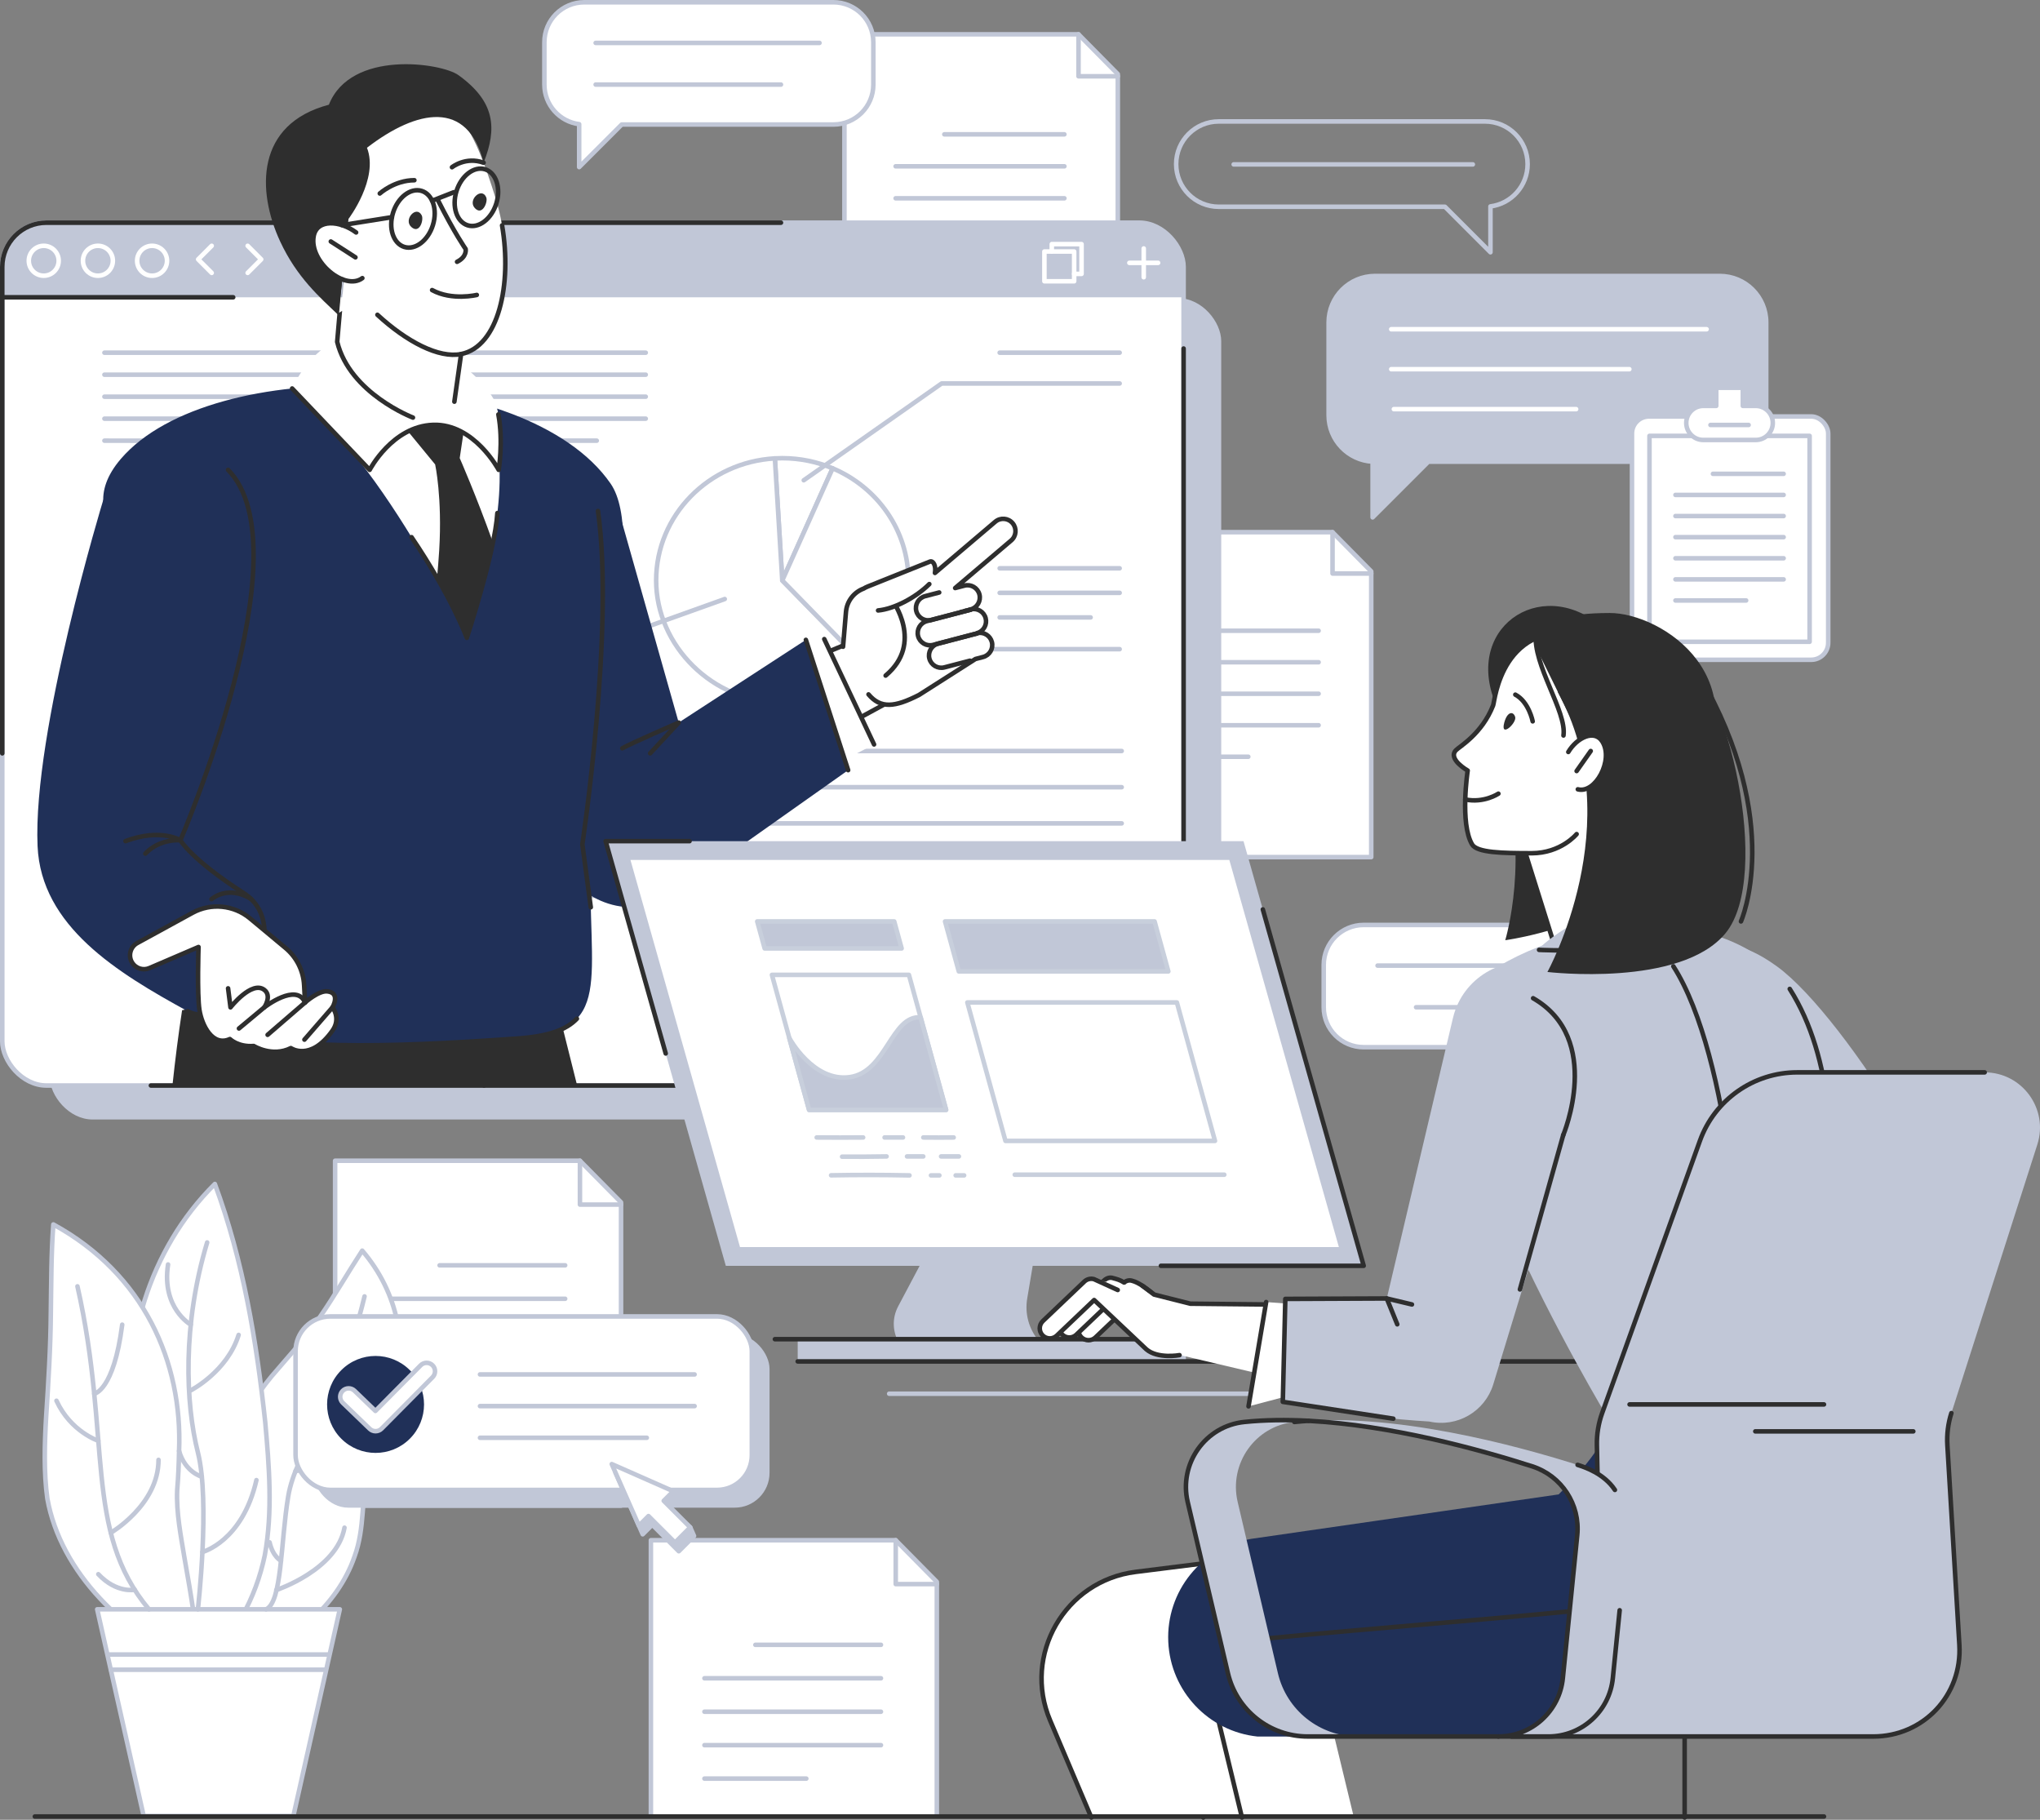 <?xml version="1.0" encoding="UTF-8"?><svg id="Layer_2" xmlns="http://www.w3.org/2000/svg" viewBox="0 0 4489.77 4004.4"><rect x="0" y="0" width="4489.77" height="4004.4" fill="#808080" stroke="none"/><defs><style>.cls-1,.cls-2,.cls-3,.cls-4{fill:#fff;}.cls-5,.cls-6,.cls-7,.cls-8,.cls-9,.cls-10,.cls-11,.cls-2,.cls-3,.cls-4{stroke-linecap:round;stroke-linejoin:round;stroke-width:10px;}.cls-5,.cls-7,.cls-10,.cls-11,.cls-12{fill:none;}.cls-5,.cls-4{stroke:#2e2e2e;}.cls-6{fill:#e7eeff;}.cls-6,.cls-8,.cls-10,.cls-3{stroke:#c8cfdc;}.cls-7{stroke:#fff;}.cls-8,.cls-13,.cls-9{fill:#c1c7d7;}.cls-9,.cls-11,.cls-2{stroke:#c1c7d7;}.cls-14{fill:#203058;}.cls-15{fill:#2e2e2e;}</style></defs><g id="Layer_1-2"><g><path class="cls-2" d="m3001.22,2035.33h548.25c48.53,0,87.87,39.34,87.87,87.87v93.24c0,44.69-33.37,81.56-76.55,87.12v94.46l-93.71-93.71h-465.86c-48.53,0-87.87-39.34-87.87-87.87v-93.24c0-48.53,39.34-87.87,87.87-87.87Z"/><line class="cls-2" x1="3524.5" y1="2124.78" x2="3031.85" y2="2124.78"/><line class="cls-2" x1="3524.5" y1="2216.43" x2="3116.63" y2="2216.43"/></g><g><polygon class="cls-2" points="2460.14 801.23 1858.47 801.23 1858.47 75.5 2373.68 75.5 2460.14 163.06 2460.14 801.23"/><polyline class="cls-11" points="2373.68 75.5 2373.68 167.84 2460.14 167.84"/><line class="cls-11" x1="2078.33" y1="295.6" x2="2342.59" y2="295.6"/><line class="cls-11" x1="1971.15" y1="365.96" x2="2342.59" y2="365.96"/><line class="cls-11" x1="1971.15" y1="436.33" x2="2342.59" y2="436.33"/><line class="cls-11" x1="1971.15" y1="506.69" x2="2342.59" y2="506.69"/><line class="cls-11" x1="1971.15" y1="577.05" x2="2185.51" y2="577.05"/></g><g><polygon class="cls-2" points="1366.82 3313.15 737.55 3313.15 737.55 2554.15 1276.39 2554.15 1366.82 2645.72 1366.82 3313.15"/><polyline class="cls-11" points="1276.39 2554.15 1276.39 2650.72 1366.82 2650.72"/><line class="cls-11" x1="967.49" y1="2784.34" x2="1243.87" y2="2784.34"/><line class="cls-11" x1="855.4" y1="2857.93" x2="1243.87" y2="2857.93"/><line class="cls-11" x1="855.4" y1="2931.52" x2="1243.87" y2="2931.52"/><line class="cls-11" x1="855.4" y1="3005.11" x2="1243.87" y2="3005.11"/><line class="cls-11" x1="855.4" y1="3078.7" x2="1079.58" y2="3078.7"/></g><g><polygon class="cls-2" points="3017.91 1886.05 2425.15 1886.05 2425.15 1171.08 2932.73 1171.08 3017.91 1257.34 3017.91 1886.05"/><polyline class="cls-11" points="2932.73 1171.08 2932.73 1262.05 3017.91 1262.05"/><line class="cls-11" x1="2641.75" y1="1387.92" x2="2902.1" y2="1387.92"/><line class="cls-11" x1="2536.16" y1="1457.24" x2="2902.1" y2="1457.24"/><line class="cls-11" x1="2536.16" y1="1526.56" x2="2902.1" y2="1526.56"/><line class="cls-11" x1="2536.16" y1="1595.88" x2="2902.1" y2="1595.88"/><line class="cls-11" x1="2536.16" y1="1665.2" x2="2747.34" y2="1665.2"/></g><g><path class="cls-2" d="m1432.55,3994.53v-605.29h538.84l90.43,91.57v513.72"/><polyline class="cls-11" points="1971.39 3389.23 1971.39 3485.81 2061.81 3485.81"/><line class="cls-11" x1="1662.49" y1="3619.43" x2="1938.87" y2="3619.43"/><line class="cls-11" x1="1550.39" y1="3693.02" x2="1938.87" y2="3693.02"/><line class="cls-11" x1="1550.39" y1="3766.6" x2="1938.87" y2="3766.6"/><line class="cls-11" x1="1550.39" y1="3840.19" x2="1938.87" y2="3840.19"/><line class="cls-11" x1="1550.39" y1="3913.78" x2="1774.58" y2="3913.78"/></g><g><path class="cls-2" d="m809.23,3231.28c-14.12,63.47-5.71,130.86-29.03,194.02-37.06,107.64-139.24,193.15-257.48,236.11,2.96-80.58,17.94-162.65,12.82-242.99-3.34-34.89-13.52-64.34-19.36-99.74-12.71-72.82-1.95-154.78,34.41-221.97,14.24-25.78,28.55-45.39,46.7-67.62,37.05-43.85,76.19-85.06,107.64-132.32,32.64-47.25,60.99-96.8,92.26-144.78,78.62,91.49,103.84,213.56,67.56,323.42-15.31,52.52-47.33,102.34-55.54,155.86Z"/><path class="cls-2" d="m583.74,3129.5c8.64,97.17,16.75,195.87-.97,292.95-19.58,93.92-66.89,182.96-144.71,250.97-23.54-78.99-46.91-158.89-73.5-237.49-35.15-93.98-65.7-182.91-75.23-285.16-19.87-191.93,36.27-399.17,183.52-545.46,62.6,168.74,91.72,346.67,110.9,524.2Z"/><path class="cls-2" d="m394.12,3192.79c-.6,28.76-1.67,57.54-4.16,86.21-2.22,49.47,8.06,100.24,16.24,150.29,14.19,79.77,27.65,159.5,33.19,239.54-166.38-70.64-306.01-208.9-335.14-371.04-8.13-58.24-6.09-121.52-2.75-178.95,5.03-78.1,9.83-153.4,10.37-231.08,1.06-64.46.66-129.05,5.53-193.39,198.79,108.67,284.75,302.74,276.72,498.42Z"/><polygon class="cls-2" points="316.2 3996.21 645.61 3996.21 747.89 3541.26 213.92 3541.26 316.2 3996.21"/><path class="cls-11" d="m170.45,2830.55c75.57,334.44,12.59,537.92,157.43,710.71"/><path class="cls-11" d="m268.98,2914.87c-18.76,146.39-61.57,151.96-61.57,151.96"/><path class="cls-11" d="m124.28,3082.29c31.49,68.39,92.12,88.12,92.12,88.12"/><path class="cls-11" d="m348.87,3212.38c0,99.26-105.06,160.48-105.06,160.48"/><path class="cls-11" d="m216.39,3463.96c40.12,42.62,79.95,34.24,79.95,34.24"/><path class="cls-11" d="m455.92,2733.97c-54.58,180.89-47.66,354.69-20.37,462.17,27.29,107.49,0,345.11,0,345.11"/><path class="cls-11" d="m369.86,2782.44c-14.69,96.4,49.98,132.43,49.98,132.43"/><path class="cls-11" d="m525.19,2937.43c-25.19,80.91-105.35,122.04-105.35,122.04"/><path class="cls-11" d="m394.12,3192.79c13.53,47.32,50.06,56.64,50.06,56.64"/><path class="cls-11" d="m564.37,3256.9c-30.78,135.22-118.88,158.28-118.88,158.28"/><path class="cls-11" d="m802.29,2852.71c-60.9,251.47-151.16,338.62-167.95,439.91s-13.62,233.23-48.79,248.64"/><path class="cls-11" d="m696.06,2954.42c-23.93,76.43,28.64,126.01,28.64,126.01"/><path class="cls-11" d="m829.56,3059.47c-56.67,166.33-179.08,177.47-179.08,177.47"/><path class="cls-11" d="m593.32,3393.91c7.44,32.19,25.18,40.56,25.18,40.56"/><path class="cls-11" d="m758.19,3361.64c-16.79,93.08-150.17,137.23-150.17,137.23"/><line class="cls-11" x1="238.19" y1="3640.72" x2="723.67" y2="3640.72"/><line class="cls-11" x1="243.81" y1="3674.22" x2="715.66" y2="3674.22"/></g><g><rect class="cls-13" x="109.24" y="656.14" width="2578.52" height="1807.31" rx="94.56" ry="94.56"/><rect class="cls-2" x="5" y="490.02" width="2599.95" height="1898.64" rx="97.32" ry="97.32"/><path class="cls-13" d="m5,654.18v-66.84c0-53.75,43.57-97.32,97.32-97.32h2405.31c53.75,0,97.32,43.57,97.32,97.32v66.84H5Z"/><g><circle class="cls-7" cx="96.27" cy="573.79" r="32.91"/><circle class="cls-7" cx="215.49" cy="573.79" r="32.91"/><circle class="cls-7" cx="334.71" cy="573.79" r="32.91"/><polyline class="cls-7" points="465.94 600.52 436.12 570.7 465.94 540.88"/><polyline class="cls-7" points="545.05 540.88 574.87 570.7 545.05 600.52"/><g><rect class="cls-7" x="2298.59" y="553.45" width="65.49" height="65.49"/><polyline class="cls-7" points="2314.85 553.45 2314.85 537.19 2380.34 537.19 2380.34 602.68 2364.08 602.68"/></g><line class="cls-7" x1="2485.54" y1="578.4" x2="2548.87" y2="578.4"/><line class="cls-7" x1="2517.2" y1="546.73" x2="2517.2" y2="610.07"/></g><g><g><path class="cls-2" d="m1832.52,1030.55c-33.95-14.35-71.43-22.33-110.84-22.33-5.47,0-10.89.17-16.28.47l16.28,268.62,110.84-246.76Z"/><path class="cls-2" d="m1705.41,1008.69c-145.73,8.17-261.31,125.31-261.31,268.62s124.28,269.09,277.58,269.09c73.93,0,141.1-28.02,190.84-73.7l-190.84-195.39-16.28-268.62Z"/><path class="cls-2" d="m1999.28,1277.31c0-110.42-68.61-205.28-166.75-246.76l-110.84,246.76,190.84,195.39c53.42-49.04,86.75-118.45,86.75-195.4Z"/></g><polyline class="cls-11" points="1029.73 1428.49 1286.72 1428.48 1595.1 1318.14"/><polyline class="cls-11" points="1768.97 1056.79 2072.39 843.83 2464.24 843.82"/><polyline class="cls-11" points="1912.53 1304.58 2154.27 1428.48 2464.24 1428.47"/><line class="cls-2" x1="229.82" y1="776.1" x2="1421.21" y2="776.09"/><line class="cls-2" x1="2200.12" y1="776.07" x2="2464.24" y2="776.06"/><line class="cls-2" x1="2200.12" y1="1250.54" x2="2464.24" y2="1250.54"/><line class="cls-2" x1="2200.12" y1="1304.58" x2="2464.24" y2="1304.57"/><line class="cls-2" x1="2200.12" y1="1358.61" x2="2400.33" y2="1358.61"/><line class="cls-2" x1="229.82" y1="824.5" x2="1421.21" y2="824.49"/><line class="cls-2" x1="229.82" y1="872.9" x2="1421.21" y2="872.89"/><line class="cls-2" x1="229.82" y1="921.29" x2="1421.21" y2="921.28"/><path class="cls-2" d="m229.82,969.69c93.33.74,987.7-.56,1083.56,0"/><line class="cls-2" x1="1277.33" y1="1652.63" x2="2468.73" y2="1652.61"/><line class="cls-2" x1="1277.33" y1="1732.23" x2="2468.73" y2="1732.21"/><line class="cls-2" x1="1277.33" y1="1811.82" x2="2468.73" y2="1811.81"/><line class="cls-2" x1="1277.33" y1="1891.42" x2="2468.73" y2="1891.4"/><path class="cls-2" d="m1277.33,1971.02c93.33,1.22,987.7-.92,1083.56-.01"/></g><path class="cls-5" d="m5,1657.71V587.34c0-53.75,43.57-97.32,97.32-97.32h1616.5"/><path class="cls-5" d="m2604.95,766.93v1524.42c0,53.75-43.57,97.32-97.32,97.32H332.12"/><g><g><path class="cls-15" d="m612.26,2388.66c-31.06-101.71-50.3-164.71-50.3-164.71,0,0,34.99-1.9,88.83-4.81h576.96c14.25,56.56,28.41,113.09,42.49,169.52h-657.97Z"/><path class="cls-15" d="m1055.31,2388.66c8.13-71.06,12.83-132.28,10.96-169.52H418.29c-11.29,2.43-17.53,3.84-17.53,3.84-8.07,52.52-15.13,107.89-21.25,165.68h675.81Z"/><path class="cls-5" d="m1062.54,2279.92c1.77,38.86,2.68,75.04,2.85,108.74"/></g><g><g><path class="cls-4" d="m1621.88,1726.43c198.38-107.92,349.19-189.97,349.19-189.97l-40.29-147.18s-122.7,50.99-294.77,122.5l-14.13,214.65Z"/><polygon class="cls-1" points="1569.32 1821.64 1923.69 1638.14 1814.1 1406.3 1540.69 1567.96 1569.32 1821.64"/><path class="cls-14" d="m1274.09,1950.62c-21-19.49-37.02-44.14-46.19-71.93l-271.65-605.84c-29.7-89.93,95.68-239.89,185.61-269.59,89.93-29.7,186.91,19.12,216.62,109.05l135.27,477.69,279.87-182.01,93.04,286.76-405.17,286.38c-44.32,20.07-95.07,20.37-139.62.84-17.75-7.79-33.86-18.43-47.77-31.34Z"/><g><path class="cls-1" d="m2225.88,1189.82c11.41-9.64,12.85-26.71,3.21-38.13-9.64-11.41-26.71-12.85-38.13-3.21-8.47,7.16-158.44,134.53-166.91,141.69-11.41,9.64-12.85,26.71-3.21,38.13,9.64,11.41,26.71,12.85,38.13,3.21,8.47-7.16,158.44-134.53,166.91-141.69Z"/><path class="cls-1" d="m1911.95,1528.42l-38.49-49.76c-12.92-15.3-19.24-35.1-17.56-55.05l6.46-76.75c2.78-33.04,31.82-57.57,64.86-54.79,0,0,28.95,38.95,70.16,4.13,10.02-8.46,27.33-23.39,27.33-23.39,8.24-7.05,20.64-6.05,27.63,2.24l108.71,128.68c10.17,12.03,8.65,30.03-3.38,40.19l-134.71,85.83c-53.27,27.15-84.1,30.51-111.01-1.34Z"/><path class="cls-5" d="m1963.56,1320.5s70.83,94.81-14.4,166.1"/><g><path class="cls-1" d="m2046.91,1236.31s-92.89,37.3-136.22,54.59c-43.33,17.29-18.1,56.06,21.86,52.38,36.27-3.35,83.85-29.21,112.74-58.04,22.03-21.98,13.19-53.55,1.62-48.93Z"/><path class="cls-5" d="m1932.55,1343.28c36.27-3.35,83.85-29.21,112.74-58.04"/></g><g><path class="cls-1" d="m2150.42,1393.81c14.46-3.78,23.11-18.56,19.34-33.02-3.78-14.46-18.56-23.11-33.02-19.34-10.73,2.8-86.05,22.48-96.78,25.28-14.46,3.78-23.11,18.56-19.34,33.02,3.78,14.46,18.56,23.11,33.02,19.34,10.73-2.8,86.05-22.48,96.78-25.28Z"/><path class="cls-1" d="m2136.74,1341.45c14.46-3.78,23.11-18.56,19.34-33.02-3.78-14.46-18.56-23.11-33.02-19.34-10.73,2.8-76.27,19.93-87,22.73-14.46,3.78-23.11,18.56-19.34,33.02,3.78,14.46,18.56,23.11,33.02,19.34,10.73-2.8,76.27-19.93,87-22.73Z"/><path class="cls-1" d="m2164.1,1446.16c14.46-3.78,23.11-18.56,19.34-33.02-3.78-14.46-18.56-23.11-33.02-19.34-10.73,2.8-74.89,19.56-85.62,22.37-14.46,3.78-23.11,18.56-19.34,33.02,3.78,14.46,18.56,23.11,33.02,19.34,10.73-2.8,74.89-19.56,85.62-22.37Z"/><g><path class="cls-5" d="m2136.74,1341.45c-10.73,2.8-86.05,22.48-96.78,25.28-14.46,3.78-23.11,18.56-19.34,33.02,3.78,14.46,18.56,23.11,33.02,19.34,10.73-2.8,86.05-22.48,96.78-25.28"/><path class="cls-5" d="m2067.05,1303.73c-14.32,3.74-26.81,7-30.99,8.1-14.46,3.78-23.11,18.56-19.34,33.02,3.78,14.46,18.56,23.11,33.02,19.34,10.73-2.8,76.27-19.93,87-22.73"/><path class="cls-5" d="m2150.42,1393.81c-10.73,2.8-74.89,19.56-85.62,22.37-14.46,3.78-23.11,18.56-19.34,33.02,3.78,14.46,18.56,23.11,33.02,19.34,6.66-1.74,33.9-8.86,56.17-14.67"/></g></g></g><path class="cls-5" d="m1911.48,1527.98c26.91,31.85,57.74,28.48,111.01,1.34l124.29-79.2c7.9-2.06,14.11-3.69,16.84-4.4,14.46-3.78,23.11-18.56,19.34-33.02-3.61-13.82-17.28-22.31-31.1-19.74l-.14-.16c13.37-4.49,21.18-18.61,17.56-32.45-3.78-14.46-18.56-23.11-33.02-19.34-.53.14-1.25.33-2.08.54.81-.21,1.53-.4,2.08-.54,14.46-3.78,23.11-18.56,19.34-33.02-3.78-14.46-18.56-23.11-33.02-19.34-3.1.81-10.8,2.82-20.41,5.33,47.62-40.43,117.52-99.79,123.22-104.61,11.41-9.64,12.85-26.71,3.21-38.13-9.64-11.41-26.71-12.85-38.13-3.21-6.1,5.16-85.61,72.68-132.78,112.73,2.79-15.28-3.64-27.94-11.26-24.9,0,0-92.89,37.3-136.22,54.59-3.57,1.42-6.67,3-9.34,4.68-21.15,7.84-36.98,27.32-39,51.28l-6.45,76.75m276.3-80.96c.08-.02.16-.04.24-.06-.09.02-.16.04-.24.06Zm-15.59,4.07c.18-.05.37-.1.55-.14-.18.05-.36.1-.55.14Zm7.56-1.97c.79-.21,1.56-.41,2.3-.6-.74.19-1.5.39-2.3.6Z"/><path class="cls-5" d="m1369.59,1646.63c14.96-9.06,124.15-56.63,124.15-56.63l-62.83,67.71"/><line class="cls-5" x1="1773.61" y1="1407.99" x2="1866.65" y2="1694.74"/><line class="cls-5" x1="1814.1" y1="1406.3" x2="1923.69" y2="1638.14"/></g><path class="cls-14" d="m265.82,1009.93c199.32-232.54,893.25-212.68,1077.91,54.05,81.07,117.1-35.61,518.38-43.69,814.37-7.64,279.53,54.99,391.41-159.86,406.8-304.96,21.84-526.06,24.22-661.17-21.99-135.11-46.21-111.09-992.01-114.1-1001.01-3-9.01-225.19-105.09-99.08-252.21Z"/><path class="cls-5" d="m1269.71,2241.58c-23.71,25-63.53,38.84-129.53,43.56-304.96,21.84-526.06,24.22-661.17-21.99"/><path class="cls-1" d="m1084.73,1193.35c-21.15,113.71-57.29,210.2-57.29,210.2,0,0-25.22-52.85-66.05-126.17-63.29-113.66-164.08-276.53-266.61-368.13,0,0,372.3-53.51,396.44,53.83,15.34,68.22,7.87,153.2-6.48,230.27Z"/><g><path class="cls-14" d="m501.98,1033.95c-130.99-133.3-220.21-35.9-274.84,66.65,0,0-155.53,509.06-144.45,761.3,7.76,176.57,175.65,278.61,330.49,363.37,92.3,50.52,246.74-180.59,122.56-260.41-115.04-73.94-138.71-115.87-138.71-115.87,0,0,276.43-640.55,104.95-815.06Z"/><path class="cls-5" d="m413.18,2225.28c92.3,50.52,246.74-180.59,122.56-260.41-115.04-73.94-138.71-115.87-138.71-115.87,0,0,276.43-640.55,104.95-815.06"/><g><path class="cls-4" d="m671.32,2206.05s29.92-26.71,49.14-24.57c29.88,3.32,11.29,35.2,11.29,35.2,0,0,19.26,23.91,0,51.13-48.63,68.76-91.64,38.52-91.64,38.52-41.17,20.59-81.68-4.65-81.68-4.65-34.53,2.66-52.46-15.27-52.46-15.27-37.85,17.27-61.76-29.88-67.07-64.42-5.31-34.53-1.99-138.13-1.99-138.13l-107.97,46.35c-13.62,5.85-29.46,1.11-37.64-11.24h0c-9.91-14.96-4.9-35.2,10.84-43.81l121.54-66.5c40.8-22.32,91.1-17.38,126.78,12.45,25.61,21.41,54.87,45.82,77.63,64.66,24.66,20.42,39.58,50.19,41.26,82.17l1.99,38.11Z"/><line class="cls-5" x1="731.75" y1="2216.67" x2="669.99" y2="2287.73"/><line class="cls-5" x1="671.32" y1="2206.05" x2="588.97" y2="2277.1"/><path class="cls-5" d="m501.98,2174.84l5.31,41.84s46.82-59.71,74.38-38.52c17.27,13.28,0,38.52,0,38.52,0,0,71.15-55.36,89.65-10.63"/><line class="cls-5" x1="525.89" y1="2263.16" x2="581.67" y2="2216.67"/></g><path class="cls-5" d="m276.22,1850.85c77.64-29.11,120.81-1.84,120.81-1.84,0,0-44.79-4.63-77.14,29.34"/><path class="cls-5" d="m465.46,1978.62c42.04-32.48,87.56,0,87.56,0"/></g><path class="cls-5" d="m1316.06,1124.38c36.82,260.2-34.37,733.5-34.37,733.5l18.56,138.52"/><path class="cls-15" d="m1084.73,1193.35c-21.15,113.71-57.29,210.2-57.29,210.2,0,0-25.22-52.85-66.05-126.17,2.3-25.38,4.15-48.18,5.24-66.39,6.99-116.43-8.93-189-8.93-189l-73.14-89.01,140.48-14.08-13.26,89.18s36.32,82.54,72.96,185.28Z"/><g><path class="cls-1" d="m740.31,748.71c-66.2,31.97-97.36,106.11-97.36,106.11l170.63,179.13s49.75-96.08,139.83-99.08c90.08-3,144.12,99.08,144.12,99.08,0,0,13.1-76.97-5.45-142.62-6.57-23.24-43.65-66.32-77.28-88.68-74.25-49.38-274.49-53.94-274.49-53.94Z"/><path class="cls-5" d="m642.94,854.82l170.63,179.13s49.75-96.08,139.83-99.08c90.08-3,144.12,99.08,144.12,99.08,0,0,10.53-61.86-.65-121.97"/><g><g><g><path class="cls-1" d="m1027.27,645.82l-27.26,238.06c-14.24,97.89-269.87-29.91-257.89-131.68,11.98-101.77,34.58-307.51,34.58-307.51,0,0,258.24-71.64,250.57,201.13Z"/><path class="cls-1" d="m824.65,206.08c-374.9,124.4,27.6,605.57,190.15,573.03,95.39-19.1,120.64-199.03,75.86-343.24-45.52-146.61-100.9-284.58-266.01-229.79Z"/><path class="cls-5" d="m830.64,692.7c64.64,59.5,135.26,96.2,184.16,86.41,82.47-16.51,112.51-153.24,90.2-283.16"/><path class="cls-15" d="m928.17,473.87c-11.85-23.03-41.07,9.45-22.83,25.71,18.24,16.26,27.76-16.13,22.83-25.71Z"/><path class="cls-15" d="m1070.23,434.49c-9.52-24.08-41.8,5.36-25.25,23.34,16.55,17.98,29.21-13.31,25.25-23.34Z"/><path class="cls-5" d="m1064.33,358.08c-39.3-14.33-69.58,9.93-69.58,9.93"/><path class="cls-5" d="m912,396.57c-43.89,0-76.14,29.22-76.14,29.22"/><path class="cls-5" d="m964.47,441.71c35.82,71.31,60.35,106.27,60.35,106.27,0,0,3.66,16.8-18.89,28.13"/></g><g><path class="cls-15" d="m1064.33,358.08c-34.79-139.32-146.34-117.74-256.66-32.93,26.52,68.31-40.66,156.55-40.66,156.55,0,0-12.4,131.22-22.86,210.99-39.72-37.97-90.65-81.92-127.51-161.31-51.78-111.51-53.99-258.43,107.19-300.97,48.3-121.76,247.51-92,284.88-65.22,81.53,58.43,85.56,117.55,55.62,192.88Z"/><g><path class="cls-1" d="m812.75,589.14c26.35-78.78-111.02-134.41-122.47-69.04-11.46,65.36,97.82,142.75,122.47,69.04Z"/><line class="cls-5" x1="782.32" y1="566.27" x2="728.07" y2="531.38"/><path class="cls-5" d="m783.75,511.53c-34.96-26.37-86.63-30.44-93.47,8.56-9.81,55.98,68.92,120.77,107.22,91.93"/></g></g></g><path class="cls-5" d="m951.01,638.31c43.74,23.92,98.37,10.69,98.37,10.69"/><ellipse class="cls-5" cx="908.87" cy="481.7" rx="64.54" ry="45.91" transform="translate(179.61 1207.14) rotate(-72.77)"/><ellipse class="cls-5" cx="1048.43" cy="434.14" rx="64.54" ry="45.91" transform="translate(323.27 1306.97) rotate(-72.77)"/><line class="cls-5" x1="752.77" y1="495.4" x2="862.57" y2="477.89"/><line class="cls-5" x1="951.01" y1="441.71" x2="998.79" y2="422.98"/><path class="cls-5" d="m754.18,614.94c-.22-.08-12.07,137.25-12.07,137.25,27.9,113.81,166.76,166.71,166.76,166.71"/><line class="cls-5" x1="1014.8" y1="779.11" x2="1000.01" y2="883.87"/></g></g><path class="cls-5" d="m905.76,1182.03c87.39,129.26,121.68,221.53,121.68,221.53,0,0,62.13-189.42,67.18-274.56"/></g></g><line class="cls-5" x1="5" y1="654.18" x2="513.25" y2="654.18"/></g><g><path class="cls-11" d="m2682.46,267.24h585.73c51.85,0,93.88,42.03,93.88,93.88h0c0,47.75-35.65,87.14-81.78,93.08v100.92l-100.12-100.12h-497.71c-51.85,0-93.88-42.03-93.88-93.88h0c0-51.85,42.03-93.88,93.88-93.88Z"/><line class="cls-11" x1="3241.51" y1="361.77" x2="2715.18" y2="361.77"/></g><g><path class="cls-2" d="m1834.23,5h-548.25c-48.53,0-87.87,39.34-87.87,87.87v93.24c0,44.69,33.37,81.56,76.55,87.12v94.46l93.71-93.71h465.86c48.53,0,87.87-39.34,87.87-87.87v-93.24c0-48.53-39.34-87.87-87.87-87.87Z"/><line class="cls-2" x1="1310.96" y1="94.45" x2="1803.6" y2="94.45"/><line class="cls-2" x1="1310.96" y1="186.1" x2="1718.82" y2="186.1"/></g><g><path class="cls-9" d="m3026.3,607.31h758.74c56.42,0,102.16,45.74,102.16,102.16v204.32c0,56.42-45.74,102.16-102.16,102.16h-641.56l-122.53,122.53v-122.67c-53.93-2.78-96.81-47.39-96.81-102.02v-204.32c0-56.42,45.74-102.16,102.16-102.16Z"/><line class="cls-7" x1="3756.01" y1="724.48" x2="3061.92" y2="724.48"/><line class="cls-7" x1="3585.96" y1="812.39" x2="3061.92" y2="812.39"/><line class="cls-7" x1="3468.85" y1="900.31" x2="3067.72" y2="900.31"/></g><g><rect class="cls-13" x="689.48" y="2935.78" width="1004.2" height="381.79" rx="76.66" ry="76.66"/><rect class="cls-2" x="650.48" y="2896.78" width="1004.2" height="381.79" rx="76.66" ry="76.66"/></g><circle class="cls-14" cx="826.57" cy="3090.42" r="106.68" transform="translate(-1943.16 1489.64) rotate(-45)"/><path class="cls-2" d="m826.57,3149.31c-4.63,0-9.27-1.73-12.86-5.19l-59.3-57.18c-7.37-7.1-7.58-18.83-.48-26.2,7.1-7.37,18.84-7.58,26.2-.48l46.14,44.49,99.51-100.37c7.21-7.27,18.94-7.32,26.21-.11,7.27,7.21,7.32,18.94.11,26.21l-112.37,113.35c-3.62,3.65-8.39,5.48-13.16,5.48Z"/><g><line class="cls-11" x1="1056.37" y1="3024.39" x2="1528.72" y2="3024.39"/><line class="cls-11" x1="1056.37" y1="3094.1" x2="1528.72" y2="3094.1"/><line class="cls-11" x1="1056.37" y1="3163.81" x2="1423.51" y2="3163.81"/></g><g><polygon class="cls-9" points="1490.2 3300.49 1481.85 3281.44 1354.74 3240.72 1414.51 3376.19 1435.58 3355.11 1493.94 3413.48 1527.49 3379.92 1519.13 3360.88 1469.13 3321.56 1490.2 3300.49"/><polygon class="cls-2" points="1481.85 3281.44 1346.38 3221.68 1406.15 3357.14 1427.22 3336.07 1485.58 3394.43 1519.13 3360.88 1460.77 3302.51 1481.85 3281.44"/></g><g><rect class="cls-2" x="3591.81" y="916.43" width="431.82" height="535.42" rx="37.44" ry="37.44"/><g><g><line class="cls-11" x1="3769.97" y1="1042.63" x2="3925.55" y2="1042.63"/><line class="cls-11" x1="3687.44" y1="1321.34" x2="3843.02" y2="1321.34"/><line class="cls-11" x1="3687.44" y1="1089.08" x2="3925.55" y2="1089.08"/><line class="cls-11" x1="3687.44" y1="1135.53" x2="3925.55" y2="1135.53"/><line class="cls-11" x1="3687.44" y1="1181.98" x2="3925.55" y2="1181.98"/><line class="cls-11" x1="3687.44" y1="1228.44" x2="3925.55" y2="1228.44"/><line class="cls-11" x1="3687.44" y1="1274.89" x2="3925.55" y2="1274.89"/></g><polyline class="cls-11" points="3888.45 959.15 3982.72 959.15 3982.72 1412.23 3630.27 1412.23 3630.27 959.15 3724.4 959.15"/><g><path class="cls-2" d="m3835.74,893.15v-39.83h-58.49v39.83h-28.5c-20.71,0-37.5,16.79-37.5,37.5h0c0,20.71,16.79,37.5,37.5,37.5h115.49c20.71,0,37.49-16.79,37.49-37.5h0c0-20.71-16.79-37.5-37.49-37.5h-28.5Z"/><line class="cls-11" x1="3764.5" y1="935.15" x2="3848.49" y2="935.15"/></g></g></g><g><path class="cls-15" d="m3304.25,1685.03c65.11,198.97,8.59,383.88,8.59,383.88,0,0,123.72-16.51,223.04-73.56,0,0-34.9-176.51-67.77-342.72l-163.86,32.4Z"/><g><g><polygon class="cls-4" points="3312.62 1734.68 3432.59 2117.05 3627.27 2132.83 3603.9 1700.12 3312.62 1734.68"/><g><path class="cls-15" d="m3535.06,1387.84c-130.76-126.13-310.84-16.1-246.09,154.22,55.3,145.45,332.73,76.07,332.73,76.07l-86.64-230.3Z"/><path class="cls-1" d="m3496.28,1396.02c-77.32-25.09-142.15,4.16-190.09,84.85-5.59,9.4-16.1,61.26-19.95,71.12-24.84,63.68-74.69,90.92-82.17,99.11-17.95,19.66,26.11,44.5,26.11,44.5,0,0-17.66,116.48,9.73,162.59,27.39,46.11,344.48,27.72,350.74-138.34,5.35-141.98,81.39-289.08-94.38-323.82Z"/><path class="cls-5" d="m3496.28,1396.02c-192.03-37.41-206.19,146.11-210.04,155.97-24.84,63.68-74.69,90.92-82.17,99.11-17.95,19.66,26.11,44.5,26.11,44.5,0,0-17.66,116.48,9.73,162.59,10.82,18.22,66.47,19.32,131.09,19.32s98.95-42.1,98.95-42.1"/></g><path class="cls-5" d="m3335.01,1528.56c29.95,15.83,38.24,58.77,38.24,58.77"/><path class="cls-15" d="m3310.7,1590.04c-9.5,35.31,28,.75,24-12.41-4-13.16-17.36-12.28-24,12.41Z"/><path class="cls-5" d="m3224.79,1759.22c41.45,8.55,72.97-12.78,72.97-12.78"/><path class="cls-15" d="m3376.8,1417.07l235.2,477.94s25.67-23.77,106.47-148.58c164.17-253.56-61.33-397.76-175.98-397.55-188.94.35-165.69,68.18-165.69,68.18Z"/></g><path class="cls-13" d="m2179.99,2491.07l-203.16,383.33c-29.18,55.07,10.73,121.4,73.05,121.4h397.48l-79.53-4.47c-68.46-3.85-118.39-66.33-107.05-133.96l60.28-359.45-141.07-6.84Z"/><g><g><path class="cls-13" d="m2610.08,2946.86h-854.44v48.94h854.44v-48.94Z"/><line class="cls-5" x1="2842.25" y1="2946.86" x2="1705.44" y2="2946.86"/></g><g><path class="cls-1" d="m2979.76,3999.4c-31.86-131.58-54.51-225.15-54.51-225.15l686.49,41.27-301.91-427.31-563.95,70.69c-155.74,19.52-249.59,182.57-188.25,327.04,0,0,37.44,88.19,90.63,213.47h331.5Z"/><path class="cls-5" d="m2557.63,3785.93s37.44,88.19,90.63,213.47"/></g><g><path class="cls-1" d="m2733.4,3999.4c-31.86-131.58-54.51-225.15-54.51-225.15l686.49,41.27-301.91-427.31-563.95,70.69c-155.74,19.52-249.59,182.57-188.25,327.04,0,0,37.44,88.19,90.63,213.47h331.5Z"/><path class="cls-5" d="m2733.4,3999.4c-31.86-131.58-54.51-225.15-54.51-225.15"/><path class="cls-5" d="m3365.37,3815.52l-301.91-427.31-563.95,70.69c-155.74,19.52-249.59,182.57-188.25,327.04,0,0,37.44,88.19,90.63,213.47"/></g><g><line class="cls-5" x1="1755.63" y1="2995.79" x2="3748.27" y2="2995.79"/><line class="cls-2" x1="1956.95" y1="3066.86" x2="3140.79" y2="3066.86"/></g><g><path class="cls-13" d="m3682.8,2235.39c23.72-111.48,73.53-220.6,227.71-109.11,154.18,111.48,449.79,595.31,423.69,721.03-26.09,125.72-559.48,177.03-559.48,177.03l-91.92-788.95Z"/><path class="cls-13" d="m3968.42,2216.04c-136.76-263.55-551.06-195.91-723.83-51.88-188.86,157.46,294.99,957.62,294.99,957.62l481.14-37.06s107.73-560.29-52.29-868.68Z"/><path class="cls-5" d="m3938.97,2176.09c194.5,305.99,6.29,858.39,92.51,818.34"/></g><path class="cls-5" d="m3682.8,2126.28c63.39,98.6,104.1,276.05,124.92,434.67"/><path class="cls-14" d="m4020.72,3084.71l-2.64,86.91s254.33,372.43,18.98,649.6h-1269.61c-107.96-11.45-191.34-100.07-196.24-208.53h0c-5.01-110.84,73.41-208.02,182.82-226.53l676.34-97.77s85.76-83.88,101.08-131.74l8.15-34.89,481.14-37.06Z"/><line class="cls-5" x1="4018.08" y1="3171.62" x2="3531.43" y2="3156.66"/><g><path class="cls-13" d="m3740.02,2008.25c-54.43-88.32-289.98,5.31-365.85,92.2,144.2,75.05,425.8,15.84,365.85-92.2Z"/><path class="cls-5" d="m3745.8,2053.51c-167.04,47.53-358.52,36.67-358.52,36.67"/></g><g><path class="cls-1" d="m3388.41,2144.76c-73.75-22.17-151.5,19.65-173.67,93.39-.71,2.37-1.46,5.17-2.04,7.55l-150.87,627.54-488.75-4.95c-33.54-.34-61,26.57-61.34,60.11-.3,29.47,77.24,51.49,77.24,51.49l553.46,130.53c54.2,11.35,107.4-20.87,123.2-72.86l4.26-14.21,211.89-704.92c22.17-73.75-19.65-151.5-93.39-173.67Z"/><g><path class="cls-1" d="m2395.68,2949.1c-5.85,0-11.69-2.3-16.05-6.88-8.44-8.86-8.09-22.88.77-31.32l91.27-86.89c5.58-5.32,12.81-8.3,20.98-5.36,25.38,6.64,67.89,48.8,67.89,48.8,11.82,3.15-2.68,14.43-14.51,11.28l-52.8-14.07-82.28,78.34c-4.29,4.08-9.79,6.11-15.27,6.11Z"/><path class="cls-5" d="m2395.68,2949.1c-5.85,0-11.69-2.3-16.05-6.88-8.44-8.86-8.09-22.88.77-31.32l91.27-86.89c5.58-5.32,12.81-8.3,20.98-5.36,25.38,6.64,67.89,48.8,67.89,48.8,11.82,3.15-2.68,14.43-14.51,11.28l-52.8-14.07-82.28,78.34c-4.29,4.08-9.79,6.11-15.27,6.11Z"/><path class="cls-1" d="m2353.55,2943.14c-5.85,0-11.69-2.3-16.05-6.88-8.44-8.86-8.09-22.88.77-31.32l91.27-86.89c5.58-5.32,12.81-8.3,20.98-5.36,25.38,6.64,67.89,48.8,67.89,48.8,11.82,3.15-2.68,14.43-14.51,11.28l-52.79-14.07-82.28,78.34c-4.29,4.08-9.79,6.11-15.27,6.11Z"/><path class="cls-5" d="m2451.1,2858.69l-82.28,78.34c-4.29,4.08-9.79,6.11-15.27,6.11-5.85,0-11.69-2.3-16.05-6.88-8.44-8.86-8.09-22.88.77-31.32l91.27-86.89c5.58-5.32,12.81-8.3,20.98-5.36,6.91,1.81,15.1,3.92,23.35,9.42"/><g><path class="cls-1" d="m2674.9,2949.1c-62.27,29.26-102.18,43.83-133.92,32.66-19.04-6.7-132.92-121.06-132.92-121.06,0,0-14.38-44.47-7.32-45.92,13.36-2.75,159.12,41.24,219.04,53.99,59.92,12.75,55.13,80.33,55.13,80.33Z"/><path class="cls-1" d="m2310.51,2945.14c-5.85,0-11.69-2.3-16.05-6.88-8.44-8.86-8.09-22.88.77-31.32l91.27-86.89c5.58-5.32,13.53-7.35,20.98-5.36l64.79,17.27c11.82,3.15,18.85,15.29,15.7,27.11-3.15,11.82-15.28,18.85-27.11,15.7l-52.8-14.07-82.28,78.34c-4.29,4.08-9.79,6.11-15.27,6.11Z"/><path class="cls-5" d="m2459.95,2838.61l-52.47-23.92c-7.45-1.98-15.4.04-20.98,5.36l-91.27,86.89c-8.86,8.44-9.2,22.46-.77,31.32,4.35,4.57,10.19,6.88,16.05,6.88,5.49,0,10.98-2.03,15.27-6.11l82.28-78.34,114.74,108.35c25.16,21.76,73.15,12.91,73.15,12.91"/></g></g><polyline class="cls-5" points="2786.64 2870.45 2619.78 2868.76 2539.82 2848.62 2514.49 2829.4"/></g><polygon class="cls-1" points="2876.09 2871.87 2786.64 2865.12 2747.82 3094.66 2887.43 3057.86 2876.09 2871.87"/><path class="cls-13" d="m2828.83,2858.24c113.68-.5,223.27-.98,223.27-.98l145.61-616.98c.76-3.18,1.73-6.8,2.69-9.96,25.83-84.64,115.39-132.32,200.03-106.5,84.64,25.83,132.32,115.39,106.5,200.03l-214.86,704.12-5.64,18.49c-18.25,59.24-79.33,95.38-140.83,81.56,0,0-168.83-8.82-322.33-43.3l5.57-226.48Z"/><polyline class="cls-5" points="3052.1 2857.26 2828.83 2858.24 2823.26 3084.71 3066.54 3121.78"/><path class="cls-5" d="m3454.4,3545.79c-253.98,24.58-504.79,42.71-758.41,68.72"/><path class="cls-5" d="m3707.67,3821.23v178.18"/><line class="cls-5" x1="3440.41" y1="2497.91" x2="3345.12" y2="2837.36"/><line class="cls-5" x1="2786.64" y1="2865.12" x2="2747.82" y2="3094.66"/><path class="cls-5" d="m3374.17,2196.58c155.61,89.37,66.24,301.33,66.24,301.33"/><polyline class="cls-5" points="3075.19 2914.15 3052.1 2857.26 3107.52 2870.45"/><line class="cls-5" x1="4018.08" y1="2400.53" x2="4076.91" y2="2526.38"/></g><g><polygon class="cls-13" points="1597.4 2785.4 1332.92 1850.94 2736.81 1850.94 3001.29 2785.4 1597.4 2785.4"/><polygon class="cls-1" points="1628.63 2744.1 2946.68 2744.1 2705.58 1892.24 1387.53 1892.24 1628.63 2744.1"/><g><g><g><polygon class="cls-3" points="1780.72 2442.28 2082.24 2442.28 2000.43 2145.16 1698.91 2145.16 1780.72 2442.28"/><path class="cls-8" d="m1737.2,2284.23s52.34,97.36,133.1,85.98c80.76-11.38,91.28-136.55,155.89-131.49l56.05,203.56h-301.52l-43.52-158.04Z"/></g><path class="cls-6" d="m1899.66,2502.97c-34.34.28-67.38.28-102.23,0"/><path class="cls-6" d="m1987.33,2502.97h-40.47"/><path class="cls-6" d="m2098.95,2502.97c-22.67.28-43,.28-66.85,0"/><path class="cls-6" d="m1951.24,2544.69c-32.53.57-65.16.77-97.91.55"/><path class="cls-6" d="m2032.01,2544.69h-35.78"/><path class="cls-6" d="m2110.44,2544.69h-39.22"/><path class="cls-6" d="m2001.64,2586.41c-57.8-1.17-115.32-1.23-172.51-.17"/><path class="cls-6" d="m2067.46,2586.41h-18.49"/><path class="cls-6" d="m2121.93,2586.41h-18.61"/></g><polygon class="cls-8" points="1682.9 2087 1984.42 2087 1968.06 2027.57 1666.53 2027.57 1682.9 2087"/><polygon class="cls-8" points="2110.2 2137.57 2571.36 2137.57 2541.07 2027.57 2079.91 2027.57 2110.2 2137.57"/><polygon class="cls-10" points="2212.9 2510.55 2674.05 2510.55 2590.16 2205.85 2129 2205.85 2212.9 2510.55"/><line class="cls-6" x1="2694.52" y1="2584.89" x2="2233.36" y2="2584.89"/></g><polyline class="cls-5" points="2779.33 2001.15 3001.29 2785.4 2555.01 2785.4"/><polyline class="cls-5" points="1465.16 2318.17 1332.92 1850.94 1517.6 1850.94"/></g><g><path class="cls-13" d="m4122.7,3821.12c110.72,0,196.26-90.99,189.61-201.68l-26.38-439.02c-1.45-24.15,1.54-48.18,8.81-70.91l189.15-590.96c25.14-78.54-33.46-158.82-115.92-158.82h-412.48c-96.06,0-181.78,60.3-214.25,150.71l-215.12,599.07c-8.16,22.73-12.09,46.77-11.58,70.91l9.24,439.02c2.33,110.69-86.76,201.68-197.48,201.68h796.39Z"/><path class="cls-5" d="m4367.97,2359.72h-412.48c-96.06,0-181.78,60.3-214.25,150.71l-215.12,599.07c-8.16,22.73-12.09,46.77-11.58,70.91l9.24,439.02c2.33,110.69-86.76,201.68-197.48,201.68h796.39c110.72,0,196.26-90.99,189.61-201.68l-26.38-439.02c-1.45-24.15,1.54-48.18,8.81-70.91"/><line class="cls-5" x1="4014.37" y1="3090.42" x2="3586.49" y2="3090.42"/><line class="cls-5" x1="4210.93" y1="3149.7" x2="3863.18" y2="3149.7"/><path class="cls-13" d="m2702.48,3681.88l-88.54-376.79c-19.8-84.25,38.63-167.25,124.73-176.09,215.17-22.08,485.03,50.09,633.45,97.66,64.68,20.73,106,83.92,99.19,151.5l-31.71,314.72c-7.34,72.82-68.63,128.25-141.82,128.25h-419.55c-83.8,0-156.58-57.66-175.75-139.24Zm285.77,139.24h419.55c73.19,0,134.49-55.43,141.82-128.25l31.71-314.72c6.81-67.58-34.51-130.77-99.19-151.5-148.42-47.56-418.29-119.73-633.45-97.66-86.1,8.83-144.52,91.84-124.73,176.09l88.54,376.79c19.17,81.58,91.95,139.24,175.75,139.24Z"/><g><path class="cls-12" d="m2812.49,3681.88l-88.54-376.79c-19.8-84.25,38.63-167.25,124.73-176.09,10.27-1.05,20.67-1.89,31.17-2.53,181.99,9.69,375.02,62.61,492.27,100.18,64.68,20.73,106,83.92,99.19,151.5l-31.71,314.72c-7.34,72.82-68.63,128.25-141.82,128.25h-309.54c-83.8,0-156.58-57.66-175.75-139.24Z"/><path class="cls-5" d="m3564.68,3543.33l-15.07,149.54c-7.34,72.82-68.63,128.25-141.82,128.25h-110.01c73.19,0,134.49-55.43,141.82-128.25l31.71-314.72c6.81-67.58-34.51-130.77-99.19-151.5-117.25-37.57-310.28-90.49-492.27-100.18"/><path class="cls-5" d="m3297.78,3821.12h-419.55c-83.8,0-156.58-57.66-175.75-139.24l-88.54-376.79c-19.8-84.25,38.63-167.25,124.73-176.09,45.19-4.64,92.8-5.1,141.18-2.53-10.5.64-20.9,1.47-31.17,2.53"/></g><path class="cls-5" d="m3554.19,3278.57c-24.31-36.79-68.15-50.75-82.15-55.13"/></g></g><path class="cls-15" d="m3428.16,1522.22c159.3,287.7-22.49,616.6-22.49,616.6,0,0,293.38,34.74,392.09-85.42,103.57-126.09,3.7-558.01-99.7-607.98-103.4-49.97-269.9,76.81-269.9,76.81Z"/><g><path class="cls-1" d="m3453.57,1723.95c-45.17-52.7,43.69-138.94,73.11-91.95,29.42,47-30.85,141.26-73.11,91.95Z"/><line class="cls-5" x1="3469.94" y1="1696.68" x2="3500.97" y2="1652.61"/><path class="cls-5" d="m3451.63,1654.75c18.78-31.4,57.49-50.79,75.04-22.75,25.19,40.25-15.39,115.16-54.1,104.87"/></g><path class="cls-5" d="m3380.34,1393.81c-7.1,69.62,68.25,171.63,60.66,224.65"/><path class="cls-5" d="m3740.25,1486.28c188.15,323.95,91.37,541.3,91.37,541.3"/></g><line class="cls-5" x1="76.68" y1="3997.22" x2="4014.37" y2="3997.22"/></g></svg>